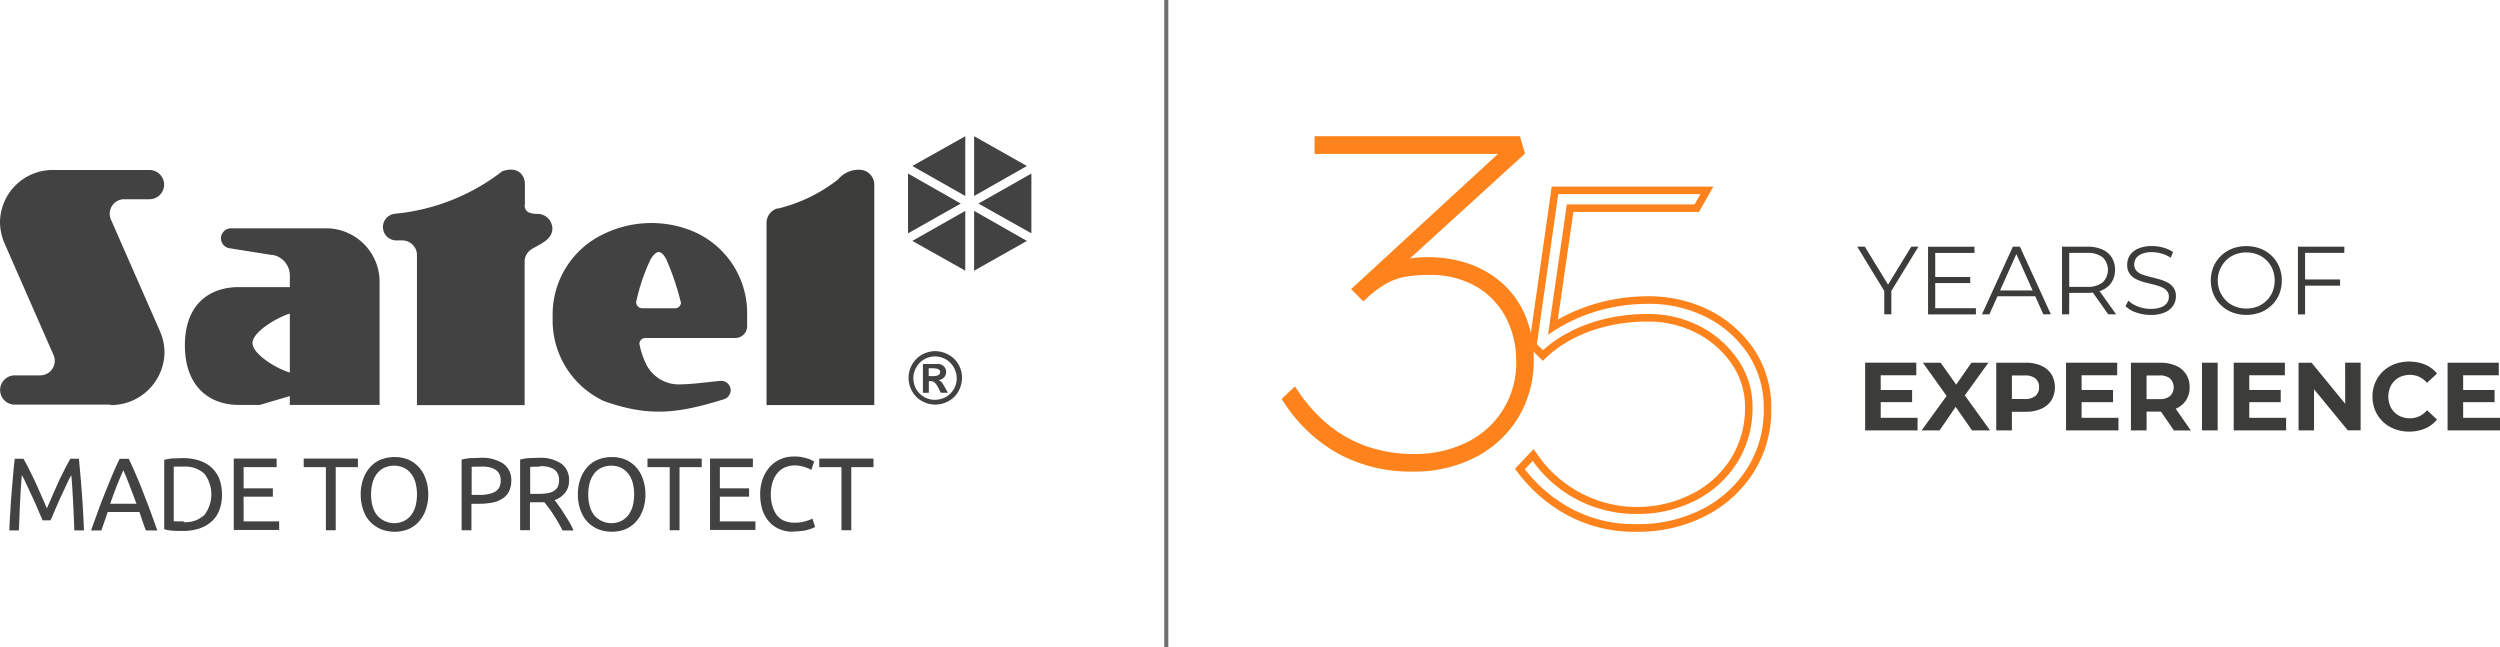 <svg xmlns="http://www.w3.org/2000/svg" xmlns:xlink="http://www.w3.org/1999/xlink" id="Group_1219" data-name="Group 1219" width="289.021" height="74.839" viewBox="0 0 289.021 74.839"><defs><clipPath id="clip-path"><rect id="Rectangle_297" data-name="Rectangle 297" width="289.021" height="74.839" fill="none"></rect></clipPath></defs><g id="Group_1218" data-name="Group 1218" clip-path="url(#clip-path)"><path id="Path_4222" data-name="Path 4222" d="M299.2,123.915h0a.69.69,0,0,1-.677.7h-3.816a.7.7,0,0,1-.7-.669v-.029a22.307,22.307,0,0,1,1.663-4.932c.669-1.137,1.224-1.167,1.837,0a30.631,30.631,0,0,1,1.662,4.926Zm.235-8.6a10.262,10.262,0,0,1,7.406,9.771v1.6a1.368,1.368,0,0,1-1.368,1.37H295.085a.685.685,0,0,0-.7.666v0a9.51,9.51,0,0,0,.7,2.188,4.2,4.2,0,0,0,3.82,2.508c1.575,0,3.267-.263,4.84-.408h.088a1.1,1.1,0,0,1,1.108,1.079,1.12,1.12,0,0,1-.788,1.052c-5.132,1.574-8.515,2.129-13.88.2a10.277,10.277,0,0,1-5.919-9.216v-.9a10.288,10.288,0,0,1,5.946-9.214,12.65,12.65,0,0,1,9.132-.707Z" transform="translate(-220.465 -88.98)" fill="#424242" fill-rule="evenodd"></path><path id="Path_4223" data-name="Path 4223" d="M213.439,91.35V88.961c0-.933-.7-2.158-2.625-1.487a23.911,23.911,0,0,1-12.334,4.9,1.547,1.547,0,0,0,.117,3.091h.641a1.7,1.7,0,0,1,1.721,1.676v17.369h12.448v-16.6a1.69,1.69,0,0,1,.845-1.458c.933-.554,2.362-1.079,2.362-2.362a1.717,1.717,0,0,0-1.72-1.692c-.7,0-1.487-.118-1.487-1.02Z" transform="translate(-152.755 -67.671)" fill="#424242" fill-rule="evenodd"></path><path id="Path_4224" data-name="Path 4224" d="M105.223,120.547l-4.959-.788a1.159,1.159,0,0,1,.175-2.3H111.4a6.185,6.185,0,0,1,6.24,6.124v14.293H107.261v-1.023l-3.47,1.023h-2.417c-3.442,0-6.241-2.158-6.241-6.883s2.8-6.736,6.241-6.736h5.891v-1.37a2.41,2.41,0,0,0-2.043-2.363Zm2.042,13.589c-1.516-.438-4.315-2.129-4.315-3.41s2.8-2.945,4.315-3.41v6.821Z" transform="translate(-73.758 -91.064)" fill="#424242" fill-rule="evenodd"></path><path id="Path_4225" data-name="Path 4225" d="M12.772,114.635h0a6.185,6.185,0,0,0,6.246-6.124,6.338,6.338,0,0,0-.526-2.42L12.83,93.2A1.679,1.679,0,0,1,14.4,90.837h2.857a1.7,1.7,0,0,0,1.721-1.675v-.016a1.717,1.717,0,0,0-1.721-1.692H6.182A6.1,6.1,0,0,0,0,93.479c0,.015,0,.029,0,.044a6.343,6.343,0,0,0,.526,2.422L6.182,108.83A1.679,1.679,0,0,1,4.608,111.2H1.749a1.692,1.692,0,0,0-.113,3.382q.057,0,.113,0H12.8Z" transform="translate(0 -67.804)" fill="#424242" fill-rule="evenodd"></path><path id="Path_4226" data-name="Path 4226" d="M395.7,91.806a1.742,1.742,0,0,0-1.283,1.634v21.111h12.455V89.037a1.718,1.718,0,0,0-1.724-1.692,3.081,3.081,0,0,0-2.451,1.108,18.173,18.173,0,0,1-6.97,3.382Z" transform="translate(-305.798 -67.719)" fill="#3c3c3b" fill-rule="evenodd"></path><path id="Path_4227" data-name="Path 4227" d="M475.549,77V70.088l-6.124,3.442Z" transform="translate(-363.954 -54.341)" fill="#424242" fill-rule="evenodd"></path><path id="Path_4228" data-name="Path 4228" d="M501.225,77l6.1-3.469-6.1-3.446Z" transform="translate(-388.609 -54.341)" fill="#424242" fill-rule="evenodd"></path><path id="Path_4229" data-name="Path 4229" d="M503.43,92.764l6.124,3.442V89.294Z" transform="translate(-390.318 -69.231)" fill="#424242" fill-rule="evenodd"></path><path id="Path_4230" data-name="Path 4230" d="M501.225,108.507v6.915l6.1-3.442Z" transform="translate(-388.609 -84.127)" fill="#424242" fill-rule="evenodd"></path><path id="Path_4231" data-name="Path 4231" d="M475.549,108.507l-6.124,3.47,6.124,3.442Z" transform="translate(-363.954 -84.127)" fill="#424242" fill-rule="evenodd"></path><path id="Path_4232" data-name="Path 4232" d="M473.32,92.764l-6.1-3.47v6.915Z" transform="translate(-362.248 -69.231)" fill="#424242" fill-rule="evenodd"></path><path id="Path_4233" data-name="Path 4233" d="M470.549,180.661a3.311,3.311,0,0,1,1.546.408,2.917,2.917,0,0,1,1.167,1.137,3,3,0,0,1,.408,1.546,3.311,3.311,0,0,1-.408,1.546,2.84,2.84,0,0,1-1.137,1.137,3.127,3.127,0,0,1-3.091,0A2.841,2.841,0,0,1,467.9,185.3a3.126,3.126,0,0,1,0-3.091,3.04,3.04,0,0,1,1.137-1.137,3.2,3.2,0,0,1,1.516-.408Zm0,.613a2.559,2.559,0,0,0-1.224.32,2.391,2.391,0,0,0-.933.933,2.473,2.473,0,0,0-.353,1.254,2.764,2.764,0,0,0,.32,1.255,2.6,2.6,0,0,0,.935.933,2.438,2.438,0,0,0,1.254.32,2.763,2.763,0,0,0,1.254-.32,2.6,2.6,0,0,0,.933-.933,2.438,2.438,0,0,0,.32-1.255,2.472,2.472,0,0,0-.352-1.254,2.392,2.392,0,0,0-.933-.933,2.645,2.645,0,0,0-1.224-.32Zm-1.4,4.168v-3.294h1.721a.867.867,0,0,1,.526.143.844.844,0,0,1,.32.32.853.853,0,0,1,.117.474.94.94,0,0,1-.235.613,1.123,1.123,0,0,1-.641.32,1.725,1.725,0,0,1,.235.117,2.719,2.719,0,0,1,.235.263c0,.029.117.175.235.408l.379.668h-.826l-.263-.526a2.089,2.089,0,0,0-.474-.669.741.741,0,0,0-.474-.143h-.17v1.345h-.663Zm.669-1.895h.263a2.112,2.112,0,0,0,.73-.058.638.638,0,0,0,.235-.143.408.408,0,0,0,.088-.263c0-.118,0-.175-.088-.235a.46.46,0,0,0-.235-.143,3.14,3.14,0,0,0-.73-.059h-.263v.9Z" transform="translate(-362.452 -140.07)" fill="#424242" fill-rule="evenodd"></path><path id="Path_4234" data-name="Path 4234" d="M8.651,243.174c-.088-.2-.175-.438-.32-.729-.118-.291-.263-.613-.408-.963s-.32-.7-.474-1.052c-.175-.352-.32-.7-.474-1.02s-.291-.613-.408-.874a4.726,4.726,0,0,0-.32-.587c-.088.933-.143,1.953-.2,3.06s-.088,2.188-.143,3.325H4.8c.029-.73.059-1.429.118-2.158.029-.73.088-1.458.143-2.158s.118-1.4.175-2.076.117-1.312.2-1.894h.995c.2.352.438.758.669,1.254.235.473.5.992.73,1.487l.7,1.575c.235.526.438.992.613,1.429.175-.438.408-.9.613-1.429l.7-1.575c.235-.526.5-1.02.729-1.487s.474-.9.669-1.254h.992c.263,2.682.474,5.423.587,8.28h-1.12c-.029-1.108-.088-2.216-.143-3.325s-.117-2.1-.2-3.06c-.088.143-.175.321-.32.588-.118.264-.263.554-.408.874s-.32.669-.474,1.02c-.175.353-.32.73-.474,1.052-.143.353-.291.669-.408.963s-.235.526-.32.73h-.9Z" transform="translate(-3.723 -183.012)" fill="#424242"></path><path id="Path_4235" data-name="Path 4235" d="M53.179,244.338c-.143-.352-.263-.7-.379-1.051l-.353-1.052H48.776l-.73,2.133H46.852c.32-.874.613-1.692.874-2.421.263-.758.554-1.458.821-2.128s.526-1.313.788-1.924.526-1.224.821-1.808H51.21c.291.587.554,1.2.821,1.808s.526,1.254.788,1.924.526,1.37.821,2.129c.264.758.554,1.546.874,2.42H53.238ZM52.1,241.281c-.264-.7-.5-1.37-.758-2.012-.235-.641-.5-1.283-.758-1.864-.264.587-.526,1.224-.788,1.864-.235.641-.5,1.312-.73,2.012Z" transform="translate(-36.325 -183.044)" fill="#424242"></path><path id="Path_4236" data-name="Path 4236" d="M91.176,239.891a5.094,5.094,0,0,1-.32,1.865,3.278,3.278,0,0,1-.933,1.313,4.012,4.012,0,0,1-1.429.788,6.085,6.085,0,0,1-1.837.263c-.32,0-.7,0-1.079-.029a3.977,3.977,0,0,1-1.079-.175V235.9a5.552,5.552,0,0,1,1.079-.175c.408,0,.758-.029,1.079-.029a6.071,6.071,0,0,1,1.837.264,4.008,4.008,0,0,1,1.429.788,3.586,3.586,0,0,1,.933,1.31,5.213,5.213,0,0,1,.32,1.864ZM86.74,243.1a3.206,3.206,0,0,0,2.421-.845,3.948,3.948,0,0,0,0-4.73,3.207,3.207,0,0,0-2.423-.843H85.6v6.327H86.74Z" transform="translate(-65.514 -182.736)" fill="#424242"></path><path id="Path_4237" data-name="Path 4237" d="M120.3,244.23v-8.28h4.954v.992h-3.817v2.45h3.382v.963h-3.382v2.857h4.111v.992H120.3Z" transform="translate(-93.274 -182.936)" fill="#424242"></path><path id="Path_4238" data-name="Path 4238" d="M162.528,235.95v.992h-2.566v7.294h-1.137v-7.294h-2.567v-.992h6.27Z" transform="translate(-121.149 -182.936)" fill="#424242"></path><path id="Path_4239" data-name="Path 4239" d="M185.594,239.49a5.213,5.213,0,0,1,.32-1.864,4.041,4.041,0,0,1,.845-1.37,3.342,3.342,0,0,1,1.253-.823,4.25,4.25,0,0,1,1.516-.263,4.089,4.089,0,0,1,1.487.263,3.478,3.478,0,0,1,1.224.821,3.777,3.777,0,0,1,.845,1.37,5.328,5.328,0,0,1,.32,1.864,5.213,5.213,0,0,1-.32,1.864,4.038,4.038,0,0,1-.845,1.37,3.477,3.477,0,0,1-1.224.821,4.2,4.2,0,0,1-1.487.263,4.487,4.487,0,0,1-1.516-.263,3.874,3.874,0,0,1-1.253-.817,3.419,3.419,0,0,1-.845-1.37,5.327,5.327,0,0,1-.32-1.864Zm1.2,0a5.037,5.037,0,0,0,.175,1.37,2.96,2.96,0,0,0,.526,1.052,2.622,2.622,0,0,0,3.06.669,2.337,2.337,0,0,0,.845-.669,2.96,2.96,0,0,0,.526-1.052,5.455,5.455,0,0,0,0-2.741,2.96,2.96,0,0,0-.526-1.052,2.4,2.4,0,0,0-.845-.669,2.748,2.748,0,0,0-2.216,0,2.335,2.335,0,0,0-.845.669,2.959,2.959,0,0,0-.526,1.052,5.035,5.035,0,0,0-.175,1.37Z" transform="translate(-143.894 -182.331)" fill="#424242"></path><path id="Path_4240" data-name="Path 4240" d="M239.693,235.536a4.469,4.469,0,0,1,2.625.669,2.3,2.3,0,0,1,.933,1.983,2.7,2.7,0,0,1-.263,1.224,1.979,1.979,0,0,1-.729.821,3.262,3.262,0,0,1-1.167.474,8.185,8.185,0,0,1-1.546.143h-.9v3.06h-1.137v-8.166a5.57,5.57,0,0,1,1.079-.175c.408,0,.758-.029,1.079-.029Zm.088,1.02c-.5,0-.845,0-1.108.029v3.235h.845a4.023,4.023,0,0,0,1.051-.088,2.483,2.483,0,0,0,.788-.263,1.347,1.347,0,0,0,.495-.493,1.693,1.693,0,0,0,.175-.821,1.575,1.575,0,0,0-.175-.783,1.351,1.351,0,0,0-.5-.5,2.375,2.375,0,0,0-.73-.263,4.128,4.128,0,0,0-.874-.059Z" transform="translate(-184.143 -182.609)" fill="#424242"></path><path id="Path_4241" data-name="Path 4241" d="M271.617,240.431c.117.143.291.379.474.641.2.263.379.554.587.874s.408.641.613.992a6.266,6.266,0,0,1,.5.992h-1.266c-.143-.291-.32-.613-.5-.933s-.379-.613-.554-.9a9.2,9.2,0,0,0-.554-.788c-.175-.235-.352-.474-.5-.641H268.76V243.9h-1.137v-8.164a5.57,5.57,0,0,1,1.079-.175c.409,0,.758-.029,1.079-.029a4.31,4.31,0,0,1,2.6.669,2.294,2.294,0,0,1,.9,1.953,2.232,2.232,0,0,1-.439,1.4,2.7,2.7,0,0,1-1.251.875Zm-1.721-3.872c-.5,0-.845,0-1.108.029V239.7h.821a5.988,5.988,0,0,0,1.052-.059,1.932,1.932,0,0,0,.788-.235,1.274,1.274,0,0,0,.5-.474,1.619,1.619,0,0,0,.175-.821,1.577,1.577,0,0,0-.175-.788,1.273,1.273,0,0,0-.474-.5,2.493,2.493,0,0,0-.7-.263,4.134,4.134,0,0,0-.874-.059Z" transform="translate(-207.493 -182.605)" fill="#424242"></path><path id="Path_4242" data-name="Path 4242" d="M297.336,239.49a5.212,5.212,0,0,1,.32-1.864,4.041,4.041,0,0,1,.845-1.37,3.343,3.343,0,0,1,1.253-.823,4.25,4.25,0,0,1,1.516-.263,4.09,4.09,0,0,1,1.487.263,3.476,3.476,0,0,1,1.224.821,3.776,3.776,0,0,1,.845,1.37,5.327,5.327,0,0,1,.32,1.864,5.212,5.212,0,0,1-.32,1.864,4.038,4.038,0,0,1-.845,1.37,3.476,3.476,0,0,1-1.224.821,4.2,4.2,0,0,1-1.487.263,4.487,4.487,0,0,1-1.516-.263,3.87,3.87,0,0,1-1.254-.821,3.777,3.777,0,0,1-.845-1.37,5.321,5.321,0,0,1-.32-1.864Zm1.2,0a5.038,5.038,0,0,0,.175,1.37,2.96,2.96,0,0,0,.526,1.052,2.622,2.622,0,0,0,3.06.669,2.335,2.335,0,0,0,.845-.669,2.959,2.959,0,0,0,.526-1.052,5.455,5.455,0,0,0,0-2.741,2.959,2.959,0,0,0-.526-1.052,2.4,2.4,0,0,0-.845-.669,2.748,2.748,0,0,0-2.216,0,2.332,2.332,0,0,0-.845.669,2.959,2.959,0,0,0-.526,1.052,5.034,5.034,0,0,0-.173,1.371Z" transform="translate(-230.529 -182.331)" fill="#424242"></path><path id="Path_4243" data-name="Path 4243" d="M339.428,235.95v.992h-2.566v7.294h-1.137v-7.294h-2.567v-.992h6.27Z" transform="translate(-258.303 -182.936)" fill="#424242"></path><path id="Path_4244" data-name="Path 4244" d="M365.345,244.23v-8.28H370.3v.992h-3.82v2.45h3.38v.963h-3.38v2.857h4.112v.992h-5.249Z" transform="translate(-283.259 -182.936)" fill="#424242"></path><path id="Path_4245" data-name="Path 4245" d="M394.952,243.588a3.75,3.75,0,0,1-1.546-.291,3.192,3.192,0,0,1-1.2-.845,3.934,3.934,0,0,1-.788-1.37,5.944,5.944,0,0,1-.262-1.837,5.16,5.16,0,0,1,.32-1.837,4.342,4.342,0,0,1,.847-1.372,3.551,3.551,0,0,1,1.224-.845,3.659,3.659,0,0,1,1.487-.291,4.273,4.273,0,0,1,.9.059q.393.088.7.175a1.949,1.949,0,0,1,.5.2c.118.059.2.118.263.143l-.32.963-.291-.143-.439-.17c-.175-.059-.352-.088-.554-.143a4.346,4.346,0,0,0-.613-.059,2.972,2.972,0,0,0-1.167.235,2.2,2.2,0,0,0-.874.669,3,3,0,0,0-.554,1.052,5,5,0,0,0-.2,1.369,4.814,4.814,0,0,0,.175,1.342,3.5,3.5,0,0,0,.5,1.052,2.112,2.112,0,0,0,.845.669,3.009,3.009,0,0,0,1.2.235,4.2,4.2,0,0,0,1.313-.175,6.886,6.886,0,0,0,.788-.291l.291.962a2.343,2.343,0,0,1-.291.143,5.5,5.5,0,0,1-.526.175,4.578,4.578,0,0,1-.73.143,8.808,8.808,0,0,1-.9.059Z" transform="translate(-303.273 -182.12)" fill="#424242"></path><path id="Path_4246" data-name="Path 4246" d="M427.812,235.95v.992h-2.567v7.294h-1.137v-7.294h-2.567v-.992h6.271Z" transform="translate(-326.828 -182.936)" fill="#424242"></path><rect id="Rectangle_295" data-name="Rectangle 295" width="0.473" height="74.839" transform="translate(134.594)" fill="#707070"></rect><path id="Path_4247" data-name="Path 4247" d="M800.94,96.887l-.671,1.183H785.5l-2.175,15.076a19.076,19.076,0,0,1,2.993-1.724,19.853,19.853,0,0,1,4.08-1.371,20.625,20.625,0,0,1,4.486-.483,14.6,14.6,0,0,1,6.716,1.53,12.622,12.622,0,0,1,4.836,4.248,11.23,11.23,0,0,1,1.827,6.421,12.513,12.513,0,0,1-1.879,6.767,13.263,13.263,0,0,1-5.209,4.754,16.182,16.182,0,0,1-7.629,1.744,15.4,15.4,0,0,1-7.5-1.773,16.933,16.933,0,0,1-5.4-4.566l.913-.968a14.556,14.556,0,0,0,12.036,6.129,14.5,14.5,0,0,0,6.9-1.617,12.151,12.151,0,0,0,4.755-4.406,11.848,11.848,0,0,0,1.719-6.336,9.5,9.5,0,0,0-1.639-5.4,11.836,11.836,0,0,0-4.379-3.9,12.882,12.882,0,0,0-6.126-1.453,20.507,20.507,0,0,0-5.131.618,17.476,17.476,0,0,0-4.164,1.612,14.123,14.123,0,0,0-2.794,1.962l-.7-.7,2.473-17.353Zm1.5-.873H783.756l-.112.75-2.471,17.354-.061.433.309.308.7.7.6.6.618-.586a13.4,13.4,0,0,1,2.62-1.835,16.651,16.651,0,0,1,3.955-1.527,19.69,19.69,0,0,1,4.913-.59,12.075,12.075,0,0,1,5.717,1.349,11.011,11.011,0,0,1,4.067,3.617A8.675,8.675,0,0,1,806.1,121.5a11.042,11.042,0,0,1-1.59,5.882,11.342,11.342,0,0,1-4.421,4.093,13.994,13.994,0,0,1-17.819-4.251l-.618-.863-.728.771-.913.968-.511.542.454.59a17.9,17.9,0,0,0,5.674,4.807,16.339,16.339,0,0,0,7.914,1.88,17.13,17.13,0,0,0,8.03-1.851A14.174,14.174,0,0,0,807.125,129a13.424,13.424,0,0,0,2.012-7.232,12.131,12.131,0,0,0-1.974-6.908A13.551,13.551,0,0,0,802,110.32a15.539,15.539,0,0,0-7.113-1.626,21.583,21.583,0,0,0-4.676.5,20.86,20.86,0,0,0-4.263,1.431q-.768.357-1.49.766l1.8-12.451h14.521l.251-.44.671-1.183Z" transform="translate(-604.361 -74.441)" fill="#ff831c"></path><path id="Path_4248" data-name="Path 4248" d="M674.605,108.862a17.663,17.663,0,0,1-8.561-2.054,17.913,17.913,0,0,1-6.38-6.042l-.2-.305,1.542-1.453.284.427a17.783,17.783,0,0,0,3.739,4.145,14.659,14.659,0,0,0,4.5,2.437,16.288,16.288,0,0,0,5.132.806,13.414,13.414,0,0,0,6.348-1.417,10.141,10.141,0,0,0,5.569-9.252,10.728,10.728,0,0,0-1.23-5.185,9.05,9.05,0,0,0-3.455-3.543,10.553,10.553,0,0,0-5.365-1.3,16.266,16.266,0,0,0-2.746.208,7.14,7.14,0,0,0-2.208.783,12.528,12.528,0,0,0-2.362,1.781l-.305.282-1.411-1.416,16.972-15.626h-21.2V70.088h23.743L687.6,72.1l-13.308,12.12a12.407,12.407,0,0,1,1.961-.145,14.325,14.325,0,0,1,5.212.884,11.377,11.377,0,0,1,3.871,2.47,10.526,10.526,0,0,1,2.442,3.757,13.053,13.053,0,0,1,.827,4.695,12.728,12.728,0,0,1-1.789,6.741,12.507,12.507,0,0,1-4.963,4.588,15.478,15.478,0,0,1-7.25,1.651" transform="translate(-511.294 -54.34)" fill="#ff831c"></path><path id="Path_4249" data-name="Path 4249" d="M959.172,131.315l-2.683-4.389h-.883l3.13,5.122v2.7h.816v-2.7l3.13-5.122h-.827Z" transform="translate(-740.898 -98.408)" fill="#3c3c3b"></path><path id="Path_4250" data-name="Path 4250" d="M997.607,134.036H992.9v-2.906h4.046v-.7H992.9v-2.783h4.538v-.715h-5.366v7.825h5.533Z" transform="translate(-769.172 -98.408)" fill="#3c3c3b"></path><path id="Path_4251" data-name="Path 4251" d="M1021.581,132.661h4.367l.935,2.09h.872l-3.577-7.825h-.816l-3.577,7.825h.861Zm2.183-4.879,1.883,4.208h-3.766Z" transform="translate(-790.657 -98.408)" fill="#3c3c3b"></path><path id="Path_4252" data-name="Path 4252" d="M1061.855,132.269h2.1a5.308,5.308,0,0,0,.628-.04l1.787,2.521h.905l-1.914-2.687a3.239,3.239,0,0,0,.3-.113,2.461,2.461,0,0,0,1.1-.917,2.572,2.572,0,0,0,.386-1.425,2.615,2.615,0,0,0-.386-1.448,2.463,2.463,0,0,0-1.1-.917,4.183,4.183,0,0,0-1.71-.319h-2.929v7.825h.827Zm3.862-4.114a2.025,2.025,0,0,1,0,2.9,2.7,2.7,0,0,1-1.783.514h-2.079v-3.924h2.079a2.7,2.7,0,0,1,1.783.514" transform="translate(-822.634 -98.408)" fill="#3c3c3b"></path><path id="Path_4253" data-name="Path 4253" d="M1097.773,133.7a3.3,3.3,0,0,1-1.2.184,3.99,3.99,0,0,1-1.47-.274,3.3,3.3,0,0,1-1.112-.676l-.324.637a3.2,3.2,0,0,0,1.235.732,4.939,4.939,0,0,0,1.671.285,3.956,3.956,0,0,0,1.649-.3,2.183,2.183,0,0,0,.956-.783,1.916,1.916,0,0,0,.313-1.056,1.718,1.718,0,0,0-.263-.995,1.932,1.932,0,0,0-.693-.609,4.825,4.825,0,0,0-.939-.375q-.509-.145-1.023-.268a8.665,8.665,0,0,1-.945-.28,1.752,1.752,0,0,1-.693-.436,1.033,1.033,0,0,1-.263-.738,1.248,1.248,0,0,1,.218-.721,1.474,1.474,0,0,1,.676-.509,3.061,3.061,0,0,1,1.163-.19,4.078,4.078,0,0,1,1.09.156,3.7,3.7,0,0,1,1.068.492l.28-.659a3.764,3.764,0,0,0-1.118-.509,4.764,4.764,0,0,0-1.308-.184,3.884,3.884,0,0,0-1.632.3,2.145,2.145,0,0,0-.944.782,1.957,1.957,0,0,0-.307,1.067,1.764,1.764,0,0,0,.263,1.012,1.957,1.957,0,0,0,.693.62,4.337,4.337,0,0,0,.945.375q.514.14,1.028.263a7.6,7.6,0,0,1,.939.285,1.812,1.812,0,0,1,.688.441,1.034,1.034,0,0,1,.263.738,1.184,1.184,0,0,1-.218.693,1.455,1.455,0,0,1-.682.5" transform="translate(-847.938 -98.177)" fill="#3c3c3b"></path><path id="Path_4254" data-name="Path 4254" d="M1143.291,134.291a3.912,3.912,0,0,0,1.3-.833,3.8,3.8,0,0,0,.861-1.263,4.253,4.253,0,0,0,0-3.175,3.8,3.8,0,0,0-.861-1.263,3.915,3.915,0,0,0-1.3-.833,4.673,4.673,0,0,0-3.275,0,3.866,3.866,0,0,0-2.163,2.1,4.224,4.224,0,0,0,0,3.164,3.854,3.854,0,0,0,2.169,2.1,4.66,4.66,0,0,0,3.269,0m-3.985-1.364a3.29,3.29,0,0,1,0-4.639,3.065,3.065,0,0,1,1.045-.682,3.5,3.5,0,0,1,1.308-.24,3.461,3.461,0,0,1,1.3.24,3.08,3.08,0,0,1,1.04.682,3.174,3.174,0,0,1,.688,1.028,3.515,3.515,0,0,1,0,2.582,3.169,3.169,0,0,1-.688,1.028,3.073,3.073,0,0,1-1.04.682,3.457,3.457,0,0,1-1.3.24,3.5,3.5,0,0,1-1.308-.24,3.058,3.058,0,0,1-1.045-.682" transform="translate(-881.959 -98.177)" fill="#3c3c3b"></path><path id="Path_4255" data-name="Path 4255" d="M1183.2,131.431h4.047v-.715H1183.2v-3.074h4.538v-.715h-5.366v7.825h.827Z" transform="translate(-916.713 -98.408)" fill="#3c3c3b"></path><path id="Path_4256" data-name="Path 4256" d="M961.484,191.189h3.633V189.78h-3.633v-1.7H965.6v-1.453h-5.914v7.825h6.059V193h-4.259Z" transform="translate(-744.06 -144.696)" fill="#3c3c3b"></path><path id="Path_4257" data-name="Path 4257" d="M996.464,186.628H994.5l-1.761,2.534-1.794-2.534h-2.057l2.745,3.84-2.89,3.984h2.079l1.859-2.719,1.886,2.719h2.09l-2.919-4.046Z" transform="translate(-766.588 -144.696)" fill="#3c3c3b"></path><path id="Path_4258" data-name="Path 4258" d="M1032.347,186.969a4.4,4.4,0,0,0-1.811-.341h-3.387v7.825h1.811V192.3h1.576a4.4,4.4,0,0,0,1.811-.341,2.651,2.651,0,0,0,1.174-.978,2.979,2.979,0,0,0,0-3.029,2.653,2.653,0,0,0-1.174-.978m-.66,3.493a1.87,1.87,0,0,1-1.252.358h-1.476V188.1h1.476a1.872,1.872,0,0,1,1.252.358,1.258,1.258,0,0,1,.414,1.006,1.244,1.244,0,0,1-.414.995" transform="translate(-796.367 -144.696)" fill="#3c3c3b"></path><path id="Path_4259" data-name="Path 4259" d="M1064.868,191.189h3.633V189.78h-3.633v-1.7h4.114v-1.453h-5.914v7.825h6.059V193h-4.259Z" transform="translate(-824.216 -144.696)" fill="#3c3c3b"></path><path id="Path_4260" data-name="Path 4260" d="M1101.65,191.938a2.629,2.629,0,0,0,1.174-.967,2.683,2.683,0,0,0,.414-1.5,2.731,2.731,0,0,0-.414-1.52,2.652,2.652,0,0,0-1.174-.978,4.4,4.4,0,0,0-1.811-.341h-3.387v7.825h1.811v-2.18h1.576c.029,0,.055,0,.083,0l1.5,2.183h1.956l-1.749-2.509.016-.006m-.66-3.477a1.423,1.423,0,0,1,0,2.007,1.852,1.852,0,0,1-1.252.363h-1.476V188.1h1.476a1.871,1.871,0,0,1,1.252.358" transform="translate(-850.099 -144.696)" fill="#3c3c3b"></path><rect id="Rectangle_296" data-name="Rectangle 296" width="1.811" height="7.825" transform="translate(254.569 41.932)" fill="#3c3c3b"></rect><path id="Path_4261" data-name="Path 4261" d="M1151.137,191.189h3.633V189.78h-3.633v-1.7h4.114v-1.453h-5.914v7.825h6.059V193h-4.259Z" transform="translate(-891.101 -144.696)" fill="#3c3c3b"></path><path id="Path_4262" data-name="Path 4262" d="M1188.108,191.375l-3.89-4.747h-1.5v7.825h1.788V189.7l3.9,4.749h1.486v-7.825h-1.789Z" transform="translate(-916.984 -144.696)" fill="#3c3c3b"></path><path id="Path_4263" data-name="Path 4263" d="M1223.268,188.268a2.278,2.278,0,0,1,.794-.514,2.746,2.746,0,0,1,1.006-.179,2.511,2.511,0,0,1,1.073.229,2.719,2.719,0,0,1,.894.687l1.162-1.073a3.587,3.587,0,0,0-1.38-1.034,4.969,4.969,0,0,0-3.526-.056,4.023,4.023,0,0,0-1.347.844,3.88,3.88,0,0,0-.894,1.286,4.28,4.28,0,0,0,0,3.242,3.907,3.907,0,0,0,2.236,2.13,4.683,4.683,0,0,0,1.682.3,4.592,4.592,0,0,0,1.85-.357,3.636,3.636,0,0,0,1.38-1.04l-1.162-1.073a2.659,2.659,0,0,1-.894.7,2.511,2.511,0,0,1-1.073.229,2.747,2.747,0,0,1-1.006-.179,2.275,2.275,0,0,1-.794-.514,2.345,2.345,0,0,1-.52-.794,2.9,2.9,0,0,1,0-2.034,2.347,2.347,0,0,1,.52-.794" transform="translate(-946.454 -144.234)" fill="#3c3c3b"></path><path id="Path_4264" data-name="Path 4264" d="M1261.186,193v-1.811h3.633v-1.408h-3.633v-1.7h4.114v-1.453h-5.914v7.825h6.059V193Z" transform="translate(-976.424 -144.696)" fill="#3c3c3b"></path></g></svg>